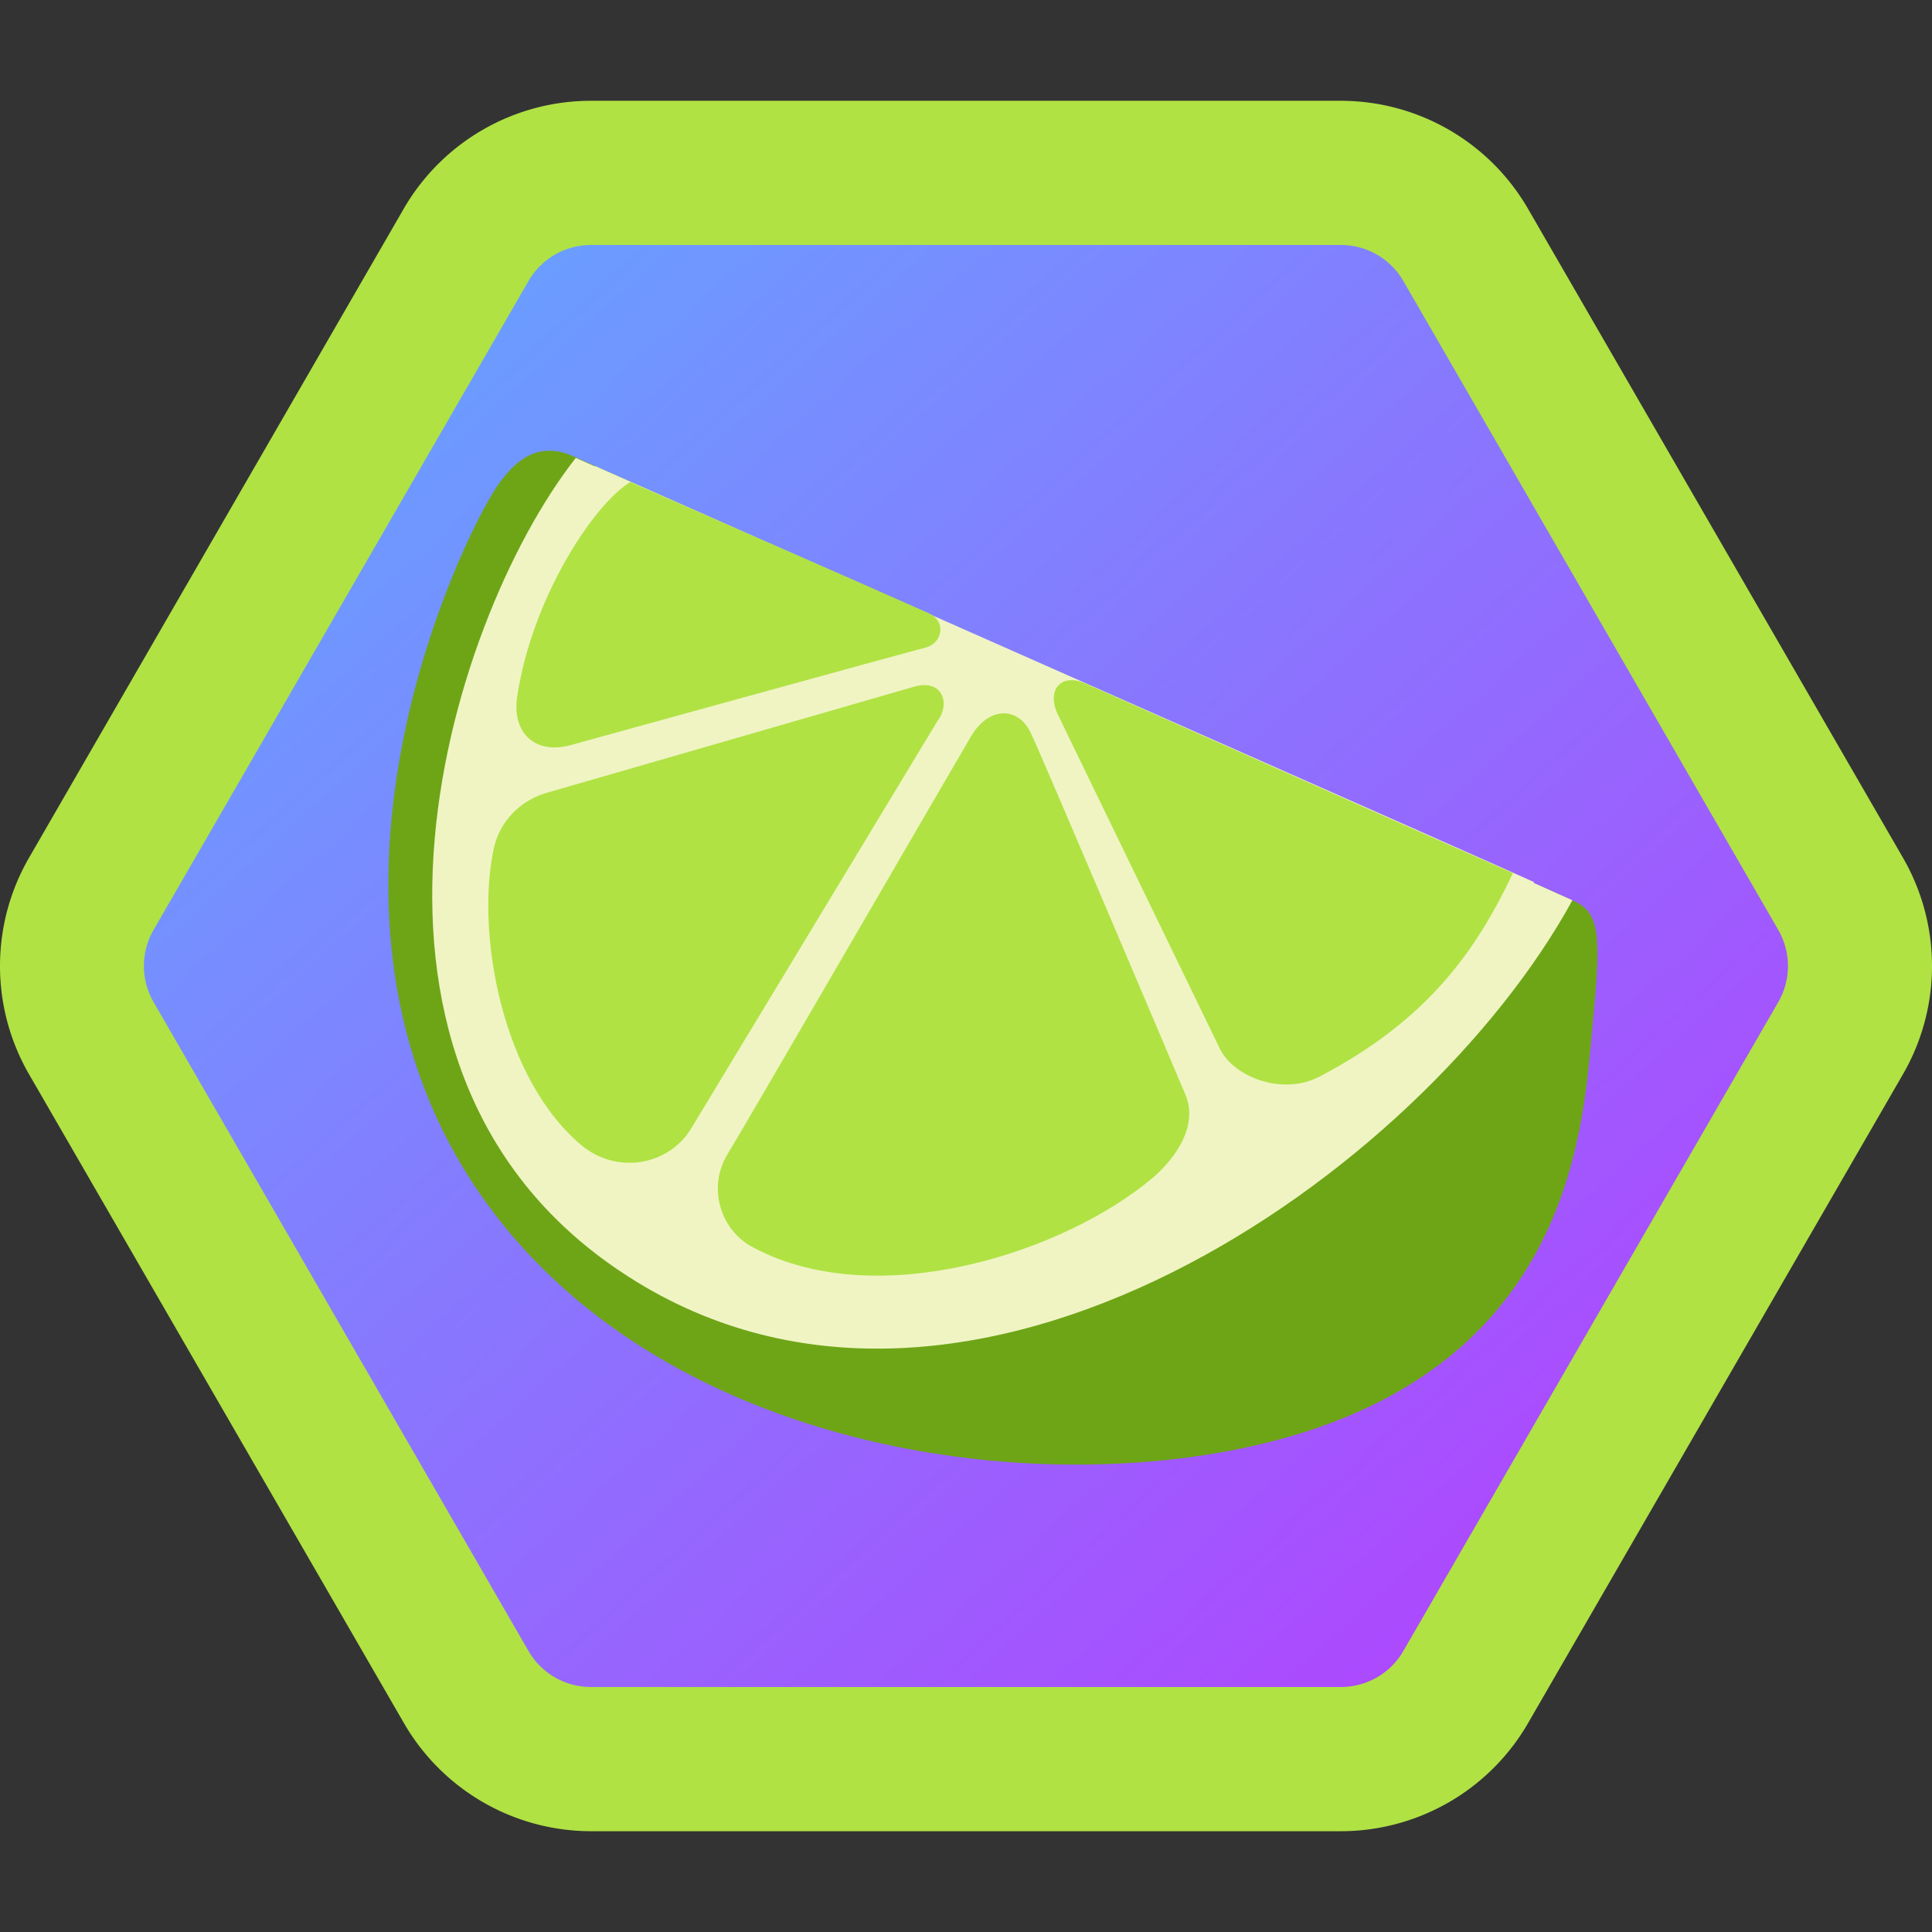 <svg xmlns="http://www.w3.org/2000/svg" width="128px" height="128px" viewBox="6.809 6.809 113.882 113.882">
    <rect x="6.809" y="6.809" width="113.882" height="113.882" fill="#333333" stroke="none"/>
    <defs>
        <linearGradient id="Gradient" x1="-0.2" y1="-0.2" x2="1" y2="1">
            <stop stop-color="#47caff" offset="0%" />
            <stop stop-color="#bd34fe" offset="100%" />
        </linearGradient>
    </defs>
    <path
        fill="url(#Gradient)"
        transform="scale(8) translate(0, 0)"
        d="M 5.4 3 z m -1.3 -0.25 A 1.5 1.5 0 0 1 5.4 2 h 5.2 a 1.5 1.5 0 0 1 1.298 0.75 l 2.6 4.5 a 1.5 1.5 0 0 1 0 1.5 l -2.6 4.5 A 1.5 1.5 0 0 1 10.6 14 H 5.4 a 1.5 1.5 0 0 1 -1.298 -0.75 l -2.6 -4.5 a 1.5 1.5 0 0 1 0 -1.5 z" />
    <g transform="scale(0.594) translate(46, 42)">
        <path fill="#6ea517"
            d="M22.5 14.8c2.9 1.3 99 44 99 44c2.7 1.2 2.9 3.1 2 12.4c-1 10.5-1.9 37.8-40.2 42.9c-24.6 3.2-55.9-4.3-70.9-27.2C-6 58.8 11 23.4 14.8 17.7c2.4-3.5 4.8-4.2 7.7-2.9" />
        <path fill="#f0f4c3"
            d="M121.5 58.8c-.3-.2-92-40.8-98.9-43.9C9.6 31.5-3.8 76 27.9 96.2c33.6 21.5 78.7-10.2 93.6-37.4" />
        <path fill="#f0f4c3"
            d="M117.7 57c-.3-.2-86.7-38.4-93.2-41.3c-12.2 15.5-23.9 59.1 5.7 78c31.4 20.2 73.6-11.2 87.5-36.7" />
        <path fill="#b0e244"
            d="M56.2 37.6L19.5 48.2c-2.5.8-4.4 2.8-5 5.3c-1.9 8.5.8 23.3 8.9 29.8c3.5 2.7 8.6 1.8 10.8-2.1L58.5 41c1.3-1.7.5-4.2-2.3-3.4m14.3 2.9s14.6 30.1 16 33s6.3 4.7 9.9 2.8c10.7-5.6 15.5-12.4 19.2-20.2c-8.9-3.9-42.4-18.8-42.4-18.8c-2.4-1.1-4 .6-2.7 3.2m-8.6 1.9C60.3 45.1 39.5 81 37.6 84.1c-1.9 3.2-.7 7.5 2.7 9.2c12.3 6.5 30.9.4 39.6-7c2.2-1.9 4.5-5.1 3.2-8.2S68.9 44.6 67.8 42.3c-1.2-2.7-4.1-2.8-5.9.1" />
        <path fill="#b0e244"
            d="M57.6 30.3c-8.3-3.7-24.4-10.7-29.6-13c-3.6 2.2-9.7 11.4-11.2 21.2c-.6 3.6 1.7 5.9 5.3 4.9c0 0 33.7-9.3 35.3-9.7c1.6-.5 2-2.6.2-3.4" />
    </g>
    <path fill="#b0e244"
        transform="scale(8.5) translate(-0.5, -0.5)"
        d="M5.4 3a.5.5 0 0 0-.434.25l-2.6 4.5a.5.5 0 0 0 0 .5l2.6 4.5A.5.5 0 0 0 5.4 13h5.2a.5.5 0 0 0 .433-.25l2.6-4.5a.5.5 0 0 0 0-.5l-2.6-4.5A.5.5 0 0 0 10.6 3zm-1.3-.25A1.5 1.5 0 0 1 5.4 2h5.2a1.5 1.5 0 0 1 1.298.75l2.6 4.5a1.5 1.5 0 0 1 0 1.5l-2.6 4.5A1.5 1.5 0 0 1 10.6 14H5.4a1.5 1.5 0 0 1-1.298-.75l-2.6-4.5a1.5 1.5 0 0 1 0-1.5z" />

</svg>